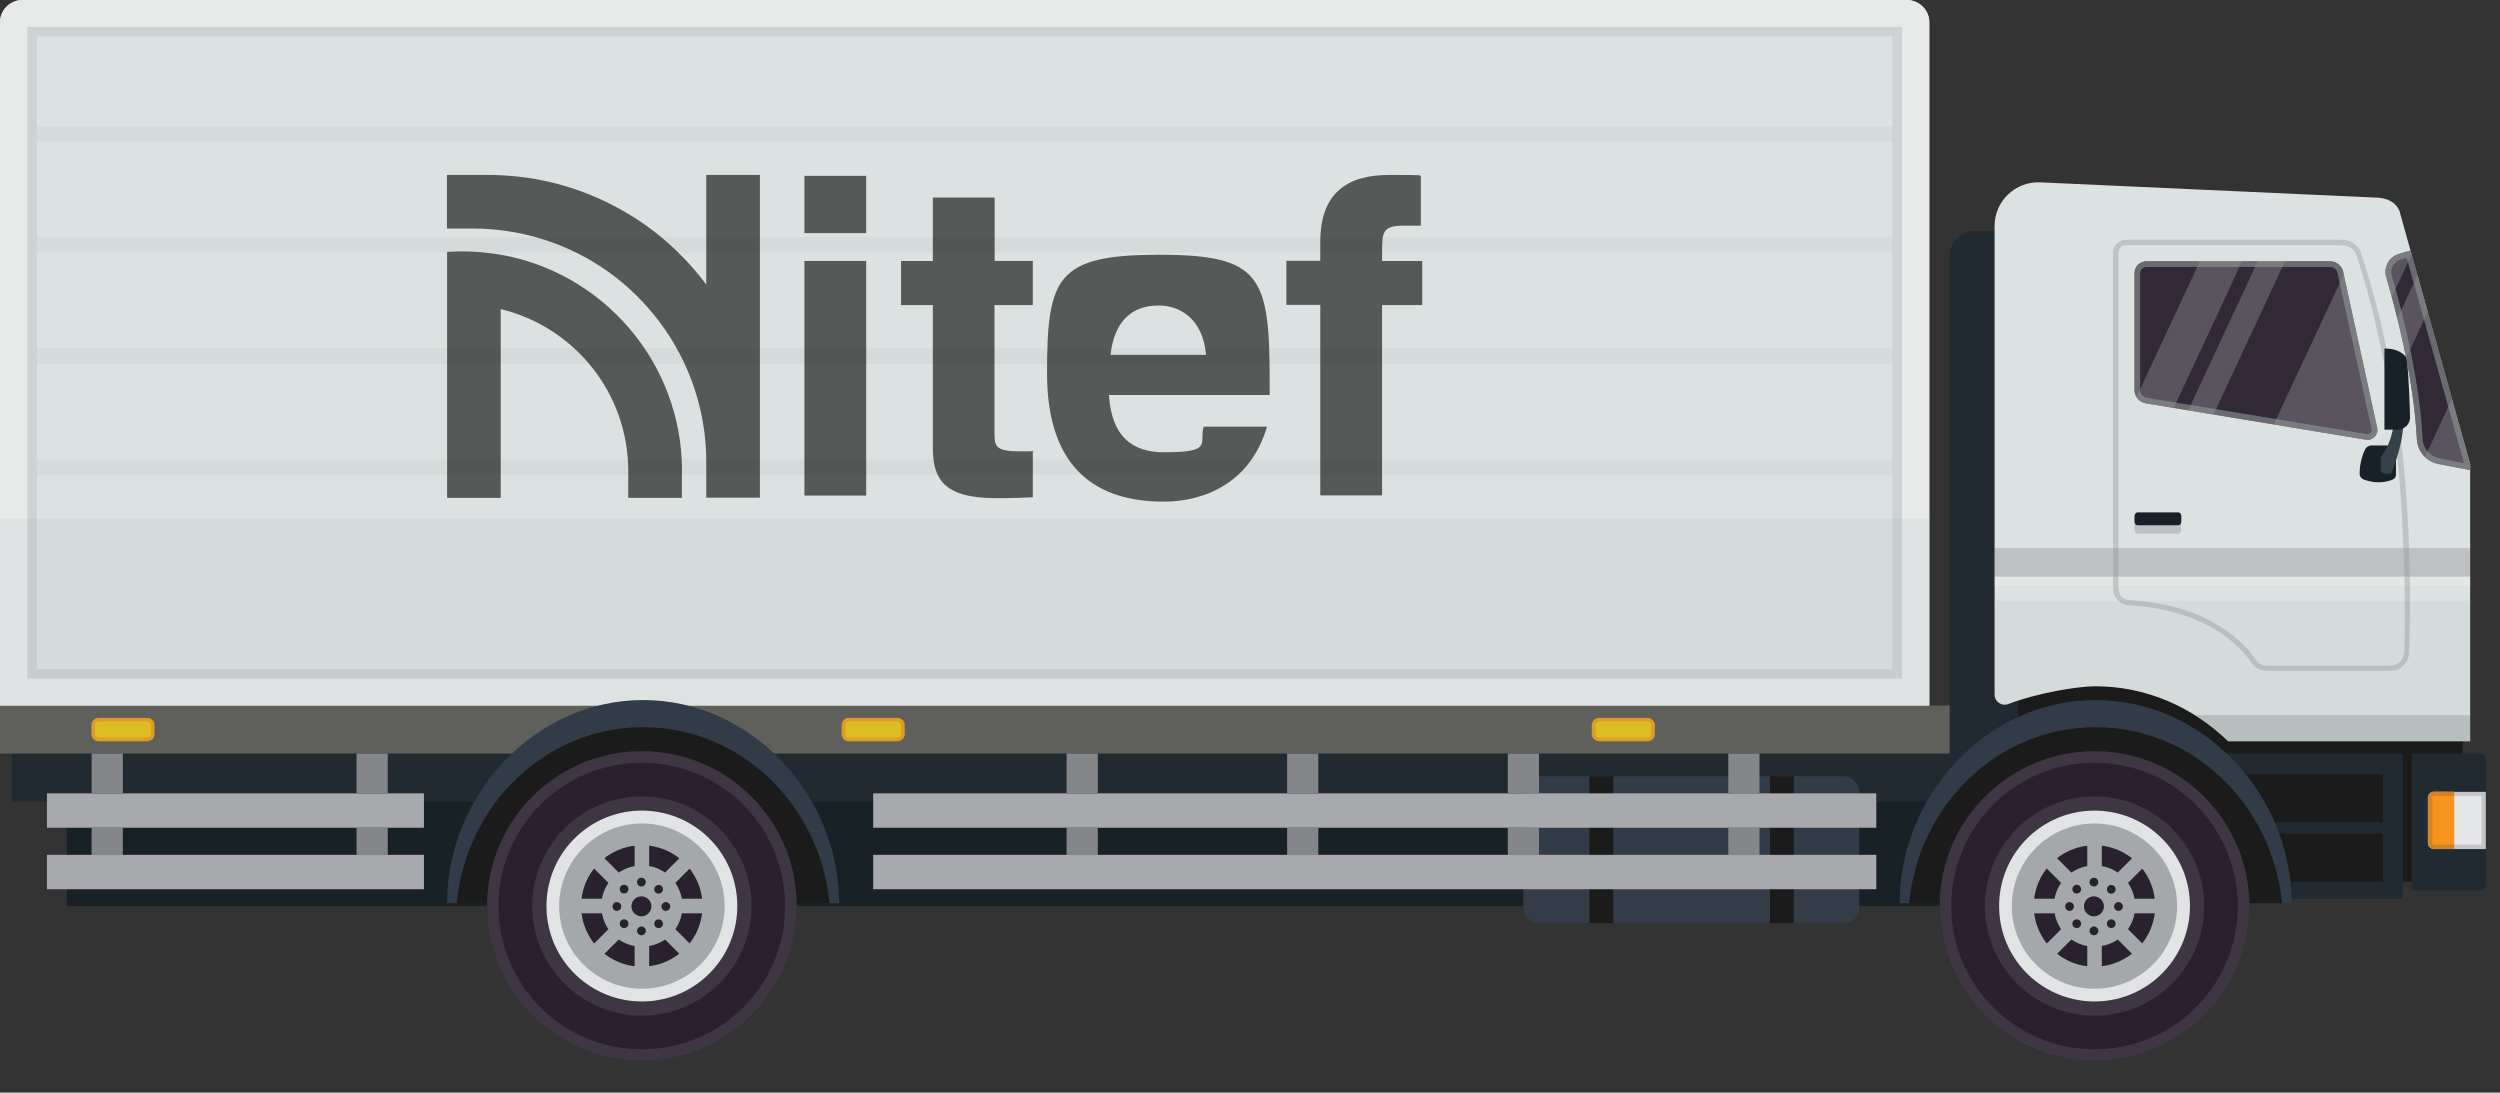 <svg xmlns="http://www.w3.org/2000/svg" xmlns:xlink="http://www.w3.org/1999/xlink" viewBox="0 0 1650.6 721.4"><rect x="0" y="0" width="1650.6" height="721.4" fill="#333333" stroke="none"/><defs><style>      .cls-1 {        fill: none;      }      .cls-2 {        fill: #313c48;      }      .cls-3 {        fill: #dce2e1;      }      .cls-4 {        fill: #182127;      }      .cls-5, .cls-6, .cls-7, .cls-8, .cls-9, .cls-10, .cls-11, .cls-12 {        isolation: isolate;      }      .cls-5, .cls-13 {        fill: #414042;      }      .cls-5, .cls-14, .cls-15, .cls-9, .cls-10, .cls-11, .cls-12 {        mix-blend-mode: multiply;      }      .cls-5, .cls-14, .cls-12 {        opacity: .2;      }      .cls-16 {        fill: #312936;      }      .cls-17 {        fill: #a5a8aa;      }      .cls-6 {        opacity: .2;      }      .cls-6, .cls-7 {        fill: #fff;        mix-blend-mode: overlay;      }      .cls-7, .cls-11 {        opacity: .2;      }      .cls-15 {        opacity: .6;      }      .cls-18 {        fill: #172126;      }      .cls-19 {        fill: #3f3644;      }      .cls-20 {        fill: #1e1e1e;      }      .cls-21 {        fill: #202a30;      }      .cls-22 {        fill: #e1e3e4;      }      .cls-23 {        clip-path: url(#clippath-1);      }      .cls-24 {        fill: #848689;      }      .cls-9 {        opacity: .4;      }      .cls-9, .cls-10, .cls-11, .cls-25 {        fill: #909697;      }      .cls-10 {        opacity: .1;      }      .cls-12 {        fill: #ed1c24;      }      .cls-26 {        opacity: .7;      }      .cls-27 {        fill: #dcbd26;      }      .cls-28 {        fill: #36424a;      }      .cls-29 {        fill: #e8eaea;      }      .cls-30 {        fill: #5f605c;      }      .cls-31 {        fill: #e6e7e8;      }      .cls-32 {        fill: #f7941d;      }      .cls-33 {        clip-path: url(#clippath);      }      .cls-34 {        fill: #1b1b1b;      }      .cls-35 {        fill: #29212d;      }      .cls-36 {        fill: #a7a9ac;      }    </style><clipPath id="clippath"><path class="cls-1" d="M1569.5,282.5l-22.5-103.2c-.9-4-4.4-6.8-8.4-6.8h-121.5c-4.3,0-7.8,3.5-7.8,7.8v77.2c0,4.4,3.2,8.1,7.4,8.8l145.4,24c4.5.8,8.4-3.3,7.4-7.8h0Z"></path></clipPath><clipPath id="clippath-1"><path class="cls-1" d="M1630.9,306.5l-39.3-141.1-7.6,2.2c-6.7,1.9-10.5,8.9-8.5,15.5,6.2,21.1,18.2,66.4,20.2,106.8.4,8,6.2,14.8,14.1,16.3l21.2,4.1v-3.8h0Z"></path></clipPath></defs><g class="cls-8"><g id="Capa_1"><rect class="cls-18" x="44" y="523.8" width="1272.9" height="74.4"></rect><rect class="cls-34" x="1332.3" y="442.9" width="293.8" height="139.2"></rect><path class="cls-21" d="M1303.8,152.5c-9.1,0-16.5,7.4-16.5,16.5v353.7h45.1V152.5h-28.6Z"></path><path class="cls-3" d="M1584.4,139.8h0c-3.2-9.1-14.1-9.3-14.9-9.3l-222.3-10.1c-16.5-.8-30.3,12.3-30.3,28.8v309.4c0,4.7,4.7,7.9,9,6.2,18.6-7,44.8-11.7,57.7-11.7,33.8,0,64.5,14,87.5,36.3h159.8v-182.8l-46.5-166.7h0Z"></path><g><path class="cls-5" d="M1409.2,349.9v-9c0-1.4.9-2.5,2-2.5h26.9c1.1,0,2,1.1,2,2.5v9c0,1.4-.9,2.5-2,2.5h-26.9c-1.1,0-2-1.1-2-2.5Z"></path><path class="cls-4" d="M1411.3,346.8h26.9c1.1,0,2-1.2,2-2.6v-3.4c0-1.4-.9-2.5-2-2.5h-26.9c-1.1,0-2,1.2-2,2.6v3.4c0,1.4.9,2.5,2,2.5Z"></path></g><path class="cls-21" d="M1592.3,497.5h44.8c2.3,0,4.2,1.9,4.2,4.2v82c0,2.3-1.9,4.2-4.2,4.2h-44.8v-90.5h0Z"></path><rect class="cls-21" x="1383.7" y="497.5" width="202.8" height="95.9"></rect><rect class="cls-21" x="8.1" y="497.5" width="1308.8" height="31.7"></rect><rect class="cls-34" x="1375.2" y="511.1" width="198.1" height="31.7"></rect><rect class="cls-34" x="1375.2" y="550.4" width="198.1" height="31.7"></rect><g><path class="cls-34" d="M1383.7,470.1c69.3,0,125.5,56.7,125.5,126.2h-251.1c0-69.6,56.2-126.2,125.5-126.2Z"></path><path class="cls-2" d="M1506.7,596.3c-6.3-65.2-59-116.2-123.1-116.2s-116.8,50.9-123.1,116.2h-6.3c0,0,0,0,0,0,0-71.5,57.9-134.1,129.4-134.1s129.4,62.7,129.4,134.1,0,0,0,0h-6.3Z"></path><g><path class="cls-35" d="M1485,598.2c0,56.4-45.7,102.2-102.2,102.2s-102.2-45.8-102.2-102.2,45.8-102.2,102.2-102.2,102.2,45.8,102.2,102.2Z"></path><path class="cls-19" d="M1382.9,496c-56.4,0-102.2,45.8-102.2,102.2s45.8,102.2,102.2,102.2,102.2-45.8,102.2-102.2-45.7-102.2-102.2-102.2h0ZM1449.8,665.1c-8.7,8.7-18.8,15.5-30.1,20.3-11.7,4.9-24.1,7.4-36.8,7.4s-25.2-2.5-36.8-7.4c-11.3-4.8-21.4-11.6-30.1-20.3-8.7-8.7-15.5-18.8-20.3-30.1-4.9-11.7-7.4-24.1-7.4-36.8s2.5-25.2,7.4-36.8c4.8-11.3,11.6-21.4,20.3-30.1,8.7-8.7,18.8-15.5,30.1-20.3,11.7-4.9,24.1-7.4,36.8-7.4s25.2,2.5,36.8,7.4c11.3,4.8,21.4,11.6,30.1,20.3,8.7,8.7,15.5,18.8,20.3,30.1,4.9,11.7,7.4,24.1,7.4,36.8s-2.5,25.2-7.4,36.8c-4.8,11.3-11.6,21.4-20.3,30.1Z"></path><path class="cls-19" d="M1382.9,525.8c-39.9,0-72.4,32.5-72.4,72.4s32.5,72.4,72.4,72.4,72.4-32.5,72.4-72.4-32.5-72.4-72.4-72.4ZM1445.9,598.2c0,8.5-1.7,16.8-4.9,24.5-3.2,7.5-7.7,14.2-13.5,20s-12.5,10.3-20,13.5c-7.8,3.3-16,5-24.5,5s-16.8-1.7-24.5-5c-7.5-3.2-14.2-7.7-20-13.5-5.8-5.8-10.3-12.5-13.5-20-3.3-7.8-4.9-16-4.9-24.5s1.7-16.8,4.9-24.5c3.2-7.5,7.7-14.2,13.5-20s12.5-10.3,20-13.5c7.8-3.3,16-5,24.5-5s16.8,1.7,24.5,5c7.5,3.2,14.2,7.7,20,13.5,5.8,5.8,10.3,12.5,13.5,20,3.3,7.8,4.9,16,4.9,24.5h0Z"></path><g><path class="cls-22" d="M1319.9,599.7c.8,34.8,29.7,62.3,64.5,61.5,34.8-.8,62.3-29.7,61.5-64.5s-29.7-62.3-64.5-61.5c-34.8.8-62.3,29.7-61.5,64.5Z"></path><path class="cls-17" d="M1328.3,599.5c.7,30.1,25.7,54,55.8,53.3,30.1-.7,54-25.7,53.3-55.8-.7-30.1-25.7-54-55.8-53.3-30.1.7-54,25.7-53.3,55.8Z"></path><path class="cls-35" d="M1342.8,599.1c.5,22.1,18.9,39.7,41,39.1,22.1-.5,39.7-18.9,39.1-41-.5-22.1-18.9-39.7-41-39.1-22.1.5-39.7,18.9-39.1,41Z"></path><path class="cls-17" d="M1427.8,603v-9.6h-18.5c-.7-3.8-2.2-7.4-4.3-10.5l13.1-13.1-6.8-6.8-13.1,13.1c-3.1-2.1-6.6-3.7-10.5-4.3v-18.5h-9.6v18.5c-3.8.7-7.4,2.2-10.5,4.3l-13.1-13.1-6.8,6.8,13.1,13.1c-2.1,3.1-3.7,6.6-4.3,10.5h-18.5v9.6h18.5c.7,3.8,2.2,7.4,4.3,10.5l-13.1,13.1,6.8,6.8,13.1-13.1c3.1,2.1,6.6,3.7,10.5,4.3v18.5h9.6v-18.5c3.8-.7,7.4-2.2,10.5-4.3l13.1,13.1,6.8-6.8-13.1-13.1c2.1-3.1,3.7-6.6,4.3-10.5h18.5Z"></path><g><path class="cls-35" d="M1382.5,591.8c-3.7,0-6.6,3-6.6,6.6s3,6.6,6.6,6.6,6.6-3,6.6-6.6-3-6.6-6.6-6.6Z"></path><path class="cls-35" d="M1382.5,585.3c1.6,0,2.9-1.3,2.9-2.9s-1.3-2.9-2.9-2.9-2.9,1.3-2.9,2.9,1.3,2.9,2.9,2.9Z"></path><path class="cls-35" d="M1382.5,611.7c-1.6,0-2.9,1.3-2.9,2.9s1.3,2.9,2.9,2.9,2.9-1.3,2.9-2.9-1.3-2.9-2.9-2.9Z"></path><path class="cls-35" d="M1396,589.2c1.1-1.1,1.1-3,0-4.1s-3-1.1-4.1,0-1.1,3,0,4.1,3,1.1,4.1,0Z"></path><path class="cls-35" d="M1369.1,607.8c-1.1,1.1-1.1,3,0,4.1s3,1.1,4.1,0,1.1-3,0-4.1-3-1.1-4.1,0Z"></path><path class="cls-35" d="M1398.7,595.6c-1.6,0-2.9,1.3-2.9,2.9s1.3,2.9,2.9,2.9,2.9-1.3,2.9-2.9-1.3-2.9-2.9-2.9Z"></path><path class="cls-35" d="M1369.3,598.5c0-1.6-1.3-2.9-2.9-2.9s-2.9,1.3-2.9,2.9,1.3,2.9,2.9,2.9,2.9-1.3,2.9-2.9Z"></path><path class="cls-35" d="M1391.9,607.8c-1.1,1.1-1.1,3,0,4.1s3,1.1,4.1,0,1.1-3,0-4.1-3-1.1-4.1,0Z"></path><path class="cls-35" d="M1369.1,585c-1.1,1.1-1.1,3,0,4.1s3,1.1,4.1,0,1.1-3,0-4.1-3-1.1-4.1,0Z"></path></g></g></g></g><g><path class="cls-31" d="M1607.1,522.7c-2.2,0-4.1,1.8-4.1,4.1v29.7c0,2.2,1.8,4.1,4,4.1h34.2s0-37.8,0-37.8h-34.2s0,0,0,0Z"></path><path class="cls-32" d="M1620.5,522.7h-13.4c-2.2,0-4.1,1.8-4.1,4v29.7c0,2.2,1.8,4.1,4,4.1h13.4v-37.8Z"></path><path class="cls-5" d="M1607.1,522.7c-2.2,0-4.1,1.8-4.1,4.1v29.7c0,2.2,1.8,4.1,4,4.1h34.2s0-37.8,0-37.8h-34.2ZM1638.4,557.6h-31.3c-.6,0-1.2-.6-1.2-1.2v-29.7c0-.6.6-1.2,1.2-1.2h31.3s0,32,0,32Z"></path></g><rect class="cls-5" x="1316.9" y="361.9" width="314" height="18.9"></rect><rect class="cls-6" x="1316.9" y="380.7" width="314" height="5.9"></rect><g class="cls-14"><path class="cls-13" d="M1449.2,472.1c7.9,5,15.3,10.7,22,17.2h159.8v-17.2h-181.8Z"></path></g><path class="cls-9" d="M1559.2,167.7c-1.8-5.6-7.1-9.4-13-9.4h-142.5c-4.8,0-8.6,3.9-8.6,8.6v221.7c0,5.9,4.6,10.7,10.4,11,51.6,2.9,73.8,27.3,81.2,38.2,2.2,3.2,5.8,5.1,9.6,5.1h81.9c6.7,0,12.2-5.3,12.4-12,4.8-149.2-22.2-234.5-31.6-263.3h0ZM1587.3,430.9c-.2,4.8-4.1,8.6-8.9,8.6h-81.9c-2.7,0-5.2-1.4-6.8-3.6-7.4-10.9-30.5-36.7-83.9-39.7-4-.2-7.1-3.5-7.1-7.5v-221.7c0-2.8,2.3-5.1,5.1-5.1h142.5c4.4,0,8.3,2.8,9.7,7,4.7,14.3,13.5,44.3,20.7,85.1,8.8,50.1,12.4,127.5,10.7,176.9h0Z"></path><path class="cls-16" d="M1569.5,282.5l-22.5-103.2c-.9-3.9-4.4-6.8-8.4-6.8h-121.5c-4.3,0-7.8,3.5-7.8,7.8v77.2c0,4.4,3.2,8.1,7.4,8.8l145.4,24c4.5.8,8.4-3.3,7.4-7.8h0Z"></path><g class="cls-33"><g><polygon class="cls-7" points="1598.9 70.7 1463.4 361.4 1584.9 361.4 1720.4 70.7 1598.9 70.7"></polygon><polygon class="cls-7" points="1410.5 70.7 1274.9 361.4 1318.2 361.4 1453.8 70.7 1410.5 70.7"></polygon><polygon class="cls-7" points="1499.9 70.7 1364.3 361.4 1392.3 361.4 1527.8 70.7 1499.9 70.7"></polygon><polygon class="cls-7" points="1538.1 70.7 1402.6 361.4 1420.6 361.4 1556.1 70.7 1538.1 70.7"></polygon></g></g><path class="cls-16" d="M1630.9,306.5l-39.3-141.1-7.6,2.2c-6.7,1.9-10.5,8.9-8.5,15.5,6.2,21.1,18.2,66.4,20.2,106.8.4,8,6.2,14.8,14.1,16.4l21.2,4.1v-3.8h0Z"></path><g class="cls-23"><g><polygon class="cls-7" points="1676.2 140.4 1540.7 431.1 1662.2 431.1 1797.7 140.4 1676.2 140.4"></polygon><polygon class="cls-7" points="1487.8 140.4 1352.2 431.1 1395.5 431.1 1531 140.4 1487.8 140.4"></polygon><polygon class="cls-7" points="1577.2 140.4 1441.6 431.1 1469.6 431.1 1605.1 140.4 1577.2 140.4"></polygon><polygon class="cls-7" points="1615.4 140.4 1479.9 431.1 1497.9 431.1 1633.4 140.4 1615.4 140.4"></polygon></g></g><g><rect class="cls-30" y="465.8" width="1287.2" height="31.7"></rect><g><path class="cls-27" d="M65.1,474h32.2c2.6,0,4.7,2.1,4.7,4.7v6c0,2.6-2.1,4.7-4.7,4.7h-32.2c-2.6,0-4.7-2.1-4.7-4.7v-6c0-2.6,2.1-4.7,4.7-4.7Z"></path><path class="cls-12" d="M97.3,474h-32.2c-2.6,0-4.7,2.1-4.7,4.7v6c0,2.6,2.1,4.7,4.7,4.7h32.2c2.6,0,4.7-2.1,4.7-4.7v-6c0-2.6-2.1-4.7-4.7-4.7ZM99.6,484.7c0,1.2-1,2.3-2.3,2.3h-32.2c-1.2,0-2.3-1-2.3-2.3v-6c0-1.2,1-2.3,2.3-2.3h32.2c1.2,0,2.3,1,2.3,2.3v6Z"></path></g><g><path class="cls-27" d="M560.4,474h32.2c2.6,0,4.7,2.1,4.7,4.7v6c0,2.6-2.1,4.7-4.7,4.7h-32.2c-2.6,0-4.7-2.1-4.7-4.7v-6c0-2.6,2.1-4.7,4.7-4.7Z"></path><path class="cls-12" d="M592.6,474h-32.2c-2.6,0-4.7,2.1-4.7,4.7v6c0,2.6,2.1,4.7,4.7,4.7h32.2c2.6,0,4.7-2.1,4.7-4.7v-6c0-2.6-2.1-4.7-4.7-4.7ZM594.9,484.7c0,1.2-1,2.3-2.3,2.3h-32.2c-1.2,0-2.3-1-2.3-2.3v-6c0-1.2,1-2.3,2.3-2.3h32.2c1.2,0,2.3,1,2.3,2.3v6Z"></path></g><g><rect class="cls-27" x="1051" y="474" width="41.6" height="15.4" rx="4.7" ry="4.7"></rect><path class="cls-12" d="M1087.9,474h-32.2c-2.6,0-4.7,2.1-4.7,4.7v6c0,2.6,2.1,4.7,4.7,4.7h32.2c2.6,0,4.7-2.1,4.7-4.7v-6c0-2.6-2.1-4.7-4.7-4.7ZM1090.2,484.7c0,1.2-1,2.3-2.3,2.3h-32.2c-1.2,0-2.3-1-2.3-2.3v-6c0-1.2,1-2.3,2.3-2.3h32.2c1.2,0,2.3,1,2.3,2.3v6Z"></path></g></g><path class="cls-3" d="M1258.9,0H14.9C6.7,0,0,6.6,0,14.7v451.1h1273.8V14.7c0-8.1-6.7-14.7-14.9-14.7h0Z"></path><path class="cls-11" d="M18,17.7v430.4h1237.9V17.7H18ZM1249.4,441.8H24.4V24h1225v417.8Z"></path><path class="cls-29" d="M1258.9,0H14.9C6.7,0,0,6.6,0,14.7v451.1h1273.8V14.7c0-8.1-6.7-14.7-14.9-14.7h0ZM1255.8,448.1H18V17.7h1237.9v430.4h0Z"></path><rect class="cls-10" y="342.5" width="1273.8" height="123.3"></rect><g><path class="cls-34" d="M424.6,470.1c69.3,0,125.5,56.7,125.5,126.2h-251c0-69.6,56.2-126.2,125.5-126.2Z"></path><path class="cls-2" d="M547.7,596.3c-6.3-65.2-59-116.2-123.1-116.2s-116.8,50.9-123.1,116.2h-6.3c0,0,0,0,0,0,0-71.5,57.9-134.1,129.4-134.1s129.4,62.7,129.4,134.1,0,0,0,0h-6.3Z"></path><g><path class="cls-35" d="M526,598.2c0,56.4-45.7,102.2-102.2,102.2s-102.2-45.8-102.2-102.2,45.8-102.2,102.2-102.2,102.2,45.8,102.2,102.2Z"></path><path class="cls-19" d="M423.8,496c-56.4,0-102.2,45.8-102.2,102.2s45.8,102.2,102.2,102.2,102.2-45.8,102.2-102.2-45.7-102.2-102.2-102.2h0ZM490.7,665.1c-8.7,8.7-18.8,15.5-30.1,20.3-11.7,4.9-24.1,7.4-36.9,7.4s-25.2-2.5-36.8-7.4c-11.3-4.8-21.4-11.6-30.1-20.3-8.7-8.7-15.5-18.8-20.3-30.1-4.9-11.7-7.4-24.1-7.4-36.8s2.5-25.2,7.4-36.8c4.8-11.3,11.6-21.4,20.3-30.1,8.7-8.7,18.8-15.5,30.1-20.3,11.7-4.9,24.1-7.4,36.8-7.4s25.2,2.5,36.9,7.4c11.3,4.8,21.4,11.6,30.1,20.3,8.7,8.7,15.5,18.8,20.3,30.1,4.9,11.7,7.4,24.1,7.4,36.8s-2.5,25.2-7.4,36.8c-4.8,11.3-11.6,21.4-20.3,30.1Z"></path><path class="cls-19" d="M423.8,525.8c-39.9,0-72.4,32.5-72.4,72.4s32.5,72.4,72.4,72.4,72.4-32.5,72.4-72.4-32.5-72.4-72.4-72.4ZM486.8,598.2c0,8.5-1.7,16.8-5,24.5-3.2,7.5-7.7,14.2-13.5,20s-12.5,10.3-20,13.5c-7.8,3.3-16,5-24.5,5s-16.8-1.7-24.5-5c-7.5-3.2-14.2-7.7-20-13.5-5.8-5.8-10.3-12.5-13.5-20-3.3-7.8-5-16-5-24.5s1.7-16.8,5-24.5c3.2-7.5,7.7-14.2,13.5-20s12.5-10.3,20-13.5c7.8-3.3,16-5,24.5-5s16.8,1.7,24.5,5c7.5,3.2,14.2,7.7,20,13.5,5.8,5.8,10.3,12.5,13.5,20,3.3,7.8,5,16,5,24.5h0Z"></path><g><path class="cls-22" d="M360.8,599.7c.8,34.8,29.7,62.3,64.5,61.5,34.8-.8,62.3-29.7,61.5-64.5-.8-34.8-29.7-62.3-64.5-61.5s-62.3,29.7-61.5,64.5Z"></path><path class="cls-17" d="M369.2,599.5c.7,30.1,25.7,54,55.9,53.3,30.1-.7,54-25.7,53.3-55.8-.7-30.1-25.7-54-55.9-53.3-30.1.7-54,25.7-53.3,55.8Z"></path><path class="cls-35" d="M383.7,599.1c.5,22.1,18.9,39.7,41,39.1,22.1-.5,39.7-18.9,39.1-41-.5-22.1-18.9-39.7-41-39.1-22.1.5-39.7,18.9-39.1,41h0Z"></path><path class="cls-17" d="M468.7,603v-9.6h-18.5c-.7-3.8-2.2-7.4-4.3-10.5l13.1-13.1-6.8-6.8-13.1,13.1c-3.1-2.1-6.6-3.7-10.5-4.3v-18.5h-9.6v18.5c-3.8.7-7.4,2.2-10.5,4.3l-13.1-13.1-6.8,6.8,13.1,13.1c-2.1,3.1-3.6,6.6-4.3,10.5h-18.5v9.6h18.5c.7,3.8,2.2,7.4,4.3,10.5l-13.1,13.1,6.8,6.8,13.1-13.1c3.1,2.1,6.6,3.7,10.5,4.3v18.5h9.6v-18.5c3.8-.7,7.4-2.2,10.5-4.3l13.1,13.1,6.8-6.8-13.1-13.1c2.1-3.1,3.6-6.6,4.3-10.5h18.5Z"></path><g><path class="cls-35" d="M423.5,591.8c-3.7,0-6.6,3-6.6,6.6s3,6.6,6.6,6.6,6.6-3,6.6-6.6-3-6.6-6.6-6.6Z"></path><path class="cls-35" d="M423.5,585.3c1.6,0,2.9-1.3,2.9-2.9s-1.3-2.9-2.9-2.9-2.9,1.3-2.9,2.9,1.3,2.9,2.9,2.9Z"></path><path class="cls-35" d="M423.5,611.7c-1.6,0-2.9,1.3-2.9,2.9s1.3,2.9,2.9,2.9,2.9-1.3,2.9-2.9-1.3-2.9-2.9-2.9Z"></path><path class="cls-35" d="M436.9,589.2c1.1-1.1,1.1-3,0-4.1s-3-1.1-4.1,0-1.1,3,0,4.1,3,1.1,4.1,0Z"></path><path class="cls-35" d="M410,607.8c-1.1,1.1-1.1,3,0,4.1s3,1.1,4.1,0,1.1-3,0-4.1-3-1.1-4.1,0Z"></path><path class="cls-35" d="M439.6,595.6c-1.6,0-2.9,1.3-2.9,2.9s1.3,2.9,2.9,2.9,2.9-1.3,2.9-2.9-1.3-2.9-2.9-2.9Z"></path><path class="cls-35" d="M410.2,598.5c0-1.6-1.3-2.9-2.9-2.9s-2.9,1.3-2.9,2.9,1.3,2.9,2.9,2.9,2.9-1.3,2.9-2.9Z"></path><path class="cls-35" d="M432.8,607.8c-1.1,1.1-1.1,3,0,4.1s3,1.1,4.1,0,1.1-3,0-4.1-3-1.1-4.1,0Z"></path><path class="cls-35" d="M410,585c-1.1,1.1-1.1,3,0,4.1s3,1.1,4.1,0,1.1-3,0-4.1-3-1.1-4.1,0Z"></path></g></g></g></g><rect class="cls-10" x="24.4" y="83.4" width="1225" height="10.1"></rect><rect class="cls-10" x="24.4" y="156.7" width="1225" height="10.1"></rect><rect class="cls-10" x="24.4" y="230.1" width="1225" height="10.1"></rect><rect class="cls-10" x="24.4" y="303.4" width="1225" height="10.1"></rect><g><rect class="cls-2" x="1005.8" y="512.5" width="221.7" height="97" rx="10.2" ry="10.2"></rect><path class="cls-5" d="M1217.3,585.3h-201.4c-5.6,0-10.2-4.5-10.2-10.2v24.3c0,5.6,4.6,10.2,10.2,10.2h201.4c5.6,0,10.2-4.6,10.2-10.2v-24.3c0,5.6-4.6,10.2-10.2,10.2Z"></path><rect class="cls-34" x="1168.6" y="512.5" width="15.7" height="97"></rect><rect class="cls-34" x="1049.4" y="512.5" width="15.7" height="97"></rect></g><rect class="cls-36" x="576.5" y="523.8" width="662.3" height="22.7"></rect><rect class="cls-36" x="576.5" y="564.4" width="662.3" height="22.7"></rect><rect class="cls-36" x="31" y="523.8" width="248.9" height="22.7"></rect><rect class="cls-36" x="31" y="564.4" width="248.9" height="22.7"></rect><g><path class="cls-4" d="M1565.9,294.1c-1.9,0-3.7,1.1-4.5,2.9-3,6.5-3.5,12.5-3.5,15.8,0,1.7,1.1,3.2,2.7,3.8,8.9,3.3,15.9,1.4,19.2,0,1.3-.5,2.1-1.8,2.1-3.2v-19.3h-15.9Z"></path><path class="cls-28" d="M1580.2,281.9s-2.2,13.2-8.3,19.6v9.1s.4,2.1,3.1,2.1h3.7s7.6-17.5,8-32.4l-6.5,1.5h0Z"></path><path class="cls-4" d="M1574.3,230.1v53.6h10.1s6.8-1.4,6.8-8.3c0,0-.6-25.6-2.2-38.9,0,0-3-6.4-14.7-6.4Z"></path></g><rect class="cls-24" x="1141.1" y="497.5" width="20.6" height="26.2"></rect><rect class="cls-24" x="1141.1" y="546.5" width="20.6" height="18"></rect><rect class="cls-24" x="995.5" y="497.5" width="20.6" height="26.2"></rect><rect class="cls-24" x="995.5" y="546.5" width="20.6" height="18"></rect><rect class="cls-24" x="849.8" y="497.5" width="20.6" height="26.2"></rect><rect class="cls-24" x="849.8" y="546.5" width="20.6" height="18"></rect><rect class="cls-24" x="704.2" y="497.5" width="20.6" height="26.2"></rect><rect class="cls-24" x="704.2" y="546.5" width="20.6" height="18"></rect><rect class="cls-24" x="235.4" y="497.5" width="20.6" height="26.2"></rect><rect class="cls-24" x="235.4" y="546.5" width="20.6" height="18"></rect><rect class="cls-24" x="60.5" y="497.5" width="20.6" height="26.2"></rect><rect class="cls-24" x="60.5" y="546.5" width="20.6" height="18"></rect><path class="cls-10" d="M1316.9,396.7v61.8c0,4.7,4.7,7.9,9,6.2,18.6-7,44.8-11.7,57.7-11.7,33.8,0,64.5,14,87.5,36.3h159.8v-92.6h-314Z"></path><g class="cls-15"><path class="cls-25" d="M1547,179.3c-.9-3.9-4.4-6.8-8.4-6.8h-121.5c-4.3,0-7.8,3.5-7.8,7.8v77.2c0,4.4,3.2,8.1,7.4,8.8l145.4,24c.4,0,.7,0,1.1,0,4.1,0,7.2-3.8,6.3-7.9l-22.5-103.2h0ZM1565.3,285.6c-.5.6-1.3,1-2.1,1s-.3,0-.5,0l-145.4-24c-2.5-.4-4.3-2.5-4.3-5v-77.2c0-2.2,1.8-4.1,4.1-4.1h121.5c2.2,0,4.2,1.6,4.7,3.8l22.5,103.2c.2,1.1-.2,1.9-.5,2.3h0Z"></path><path class="cls-25" d="M1591.6,165.5l-7.6,2.2c-6.7,1.9-10.5,8.9-8.5,15.5,6.2,21.1,18.2,66.4,20.2,106.8.4,8,6.2,14.8,14.1,16.4l21.2,4.1v-3.8l-39.3-141.1h0ZM1610.5,302.5c-6.2-1.2-10.7-6.5-11-12.8-2-40.1-13.6-84.7-20.3-107.6-.7-2.2-.4-4.6.7-6.6s3-3.5,5.2-4.2l3.9-1.1,37.8,135.6-16.3-3.2h0Z"></path></g><g class="cls-26"><g><path class="cls-20" d="M450.2,311.1v17.6h-35.4v-17.6c0-51.9-35.9-95.4-84.2-107v124.6h-35.4v-162.4c3.2-.2,6.5-.3,9.9-.3,8.7,0,17.3.8,25.6,2.2,33.4,5.9,62.9,23.3,84.2,47.9,22.1,25.5,35.4,58.7,35.4,95h0Z"></path><path class="cls-20" d="M501.7,115.6v213h-35.4v-23.7c0-24.4-5.8-47.7-16.1-68.5-8.8-17.6-20.8-33.3-35.4-46.4-22.8-20.4-51.8-34.1-84.2-38-1.9-.2-3.9-.4-5.9-.6-4.3-.4-8.5-.5-12.7-.5h-16.9v-35.4h26.8c2.9,0,5.8,0,8.7.2,30.7,1.4,59.4,10.6,84.2,25.5,5,3,9.8,6.2,14.4,9.6,7.5,5.5,14.5,11.7,21,18.3,5.8,5.9,11.2,12.1,16.1,18.8v-72.4h35.4,0Z"></path></g><g><path class="cls-20" d="M571.9,153.9h-40.8v-37.8h40.8v37.8ZM571.9,172.3v154.9h-40.8v-154.9h40.8Z"></path><path class="cls-20" d="M656.6,172.3h25.3v29.1h-25.3v84.1c0,9,.3,12.5,16.9,12.5s5.5-.3,8.4-.6v30.9c-6.4.3-12.8.6-19.2.6h-5.2c-35.2,0-41.6-13.4-41.6-33.5v-94h-21v-29.1h21v-41.9h40.8v41.9h0Z"></path><path class="cls-20" d="M836.5,281.7c-10.8,37.3-41.6,49.5-68.1,49.5-43.7,0-77.1-21-77.1-84.7s6.4-78.3,74.2-78.3,72.8,14.6,72.8,85.3v7.3h-106.2c1.2,11.6,3.5,37.8,36.4,37.8s23-5.8,26.2-16.9h41.9ZM796.3,234.3c-2.3-25-18.3-32.6-31.4-32.6-19.2,0-29.4,12.2-31.7,32.6h63.2Z"></path><path class="cls-20" d="M912.5,327.1h-40.8v-125.8h-22.4v-29.1h22.4v-12.5c0-32,17.5-44.2,45.4-44.2s17.5.3,21,.6v32.9h-11.3c-14,0-14.3,4.4-14.3,17.2v6.1h26.5v29.1h-26.5v125.7h0Z"></path></g></g></g></g></svg>
